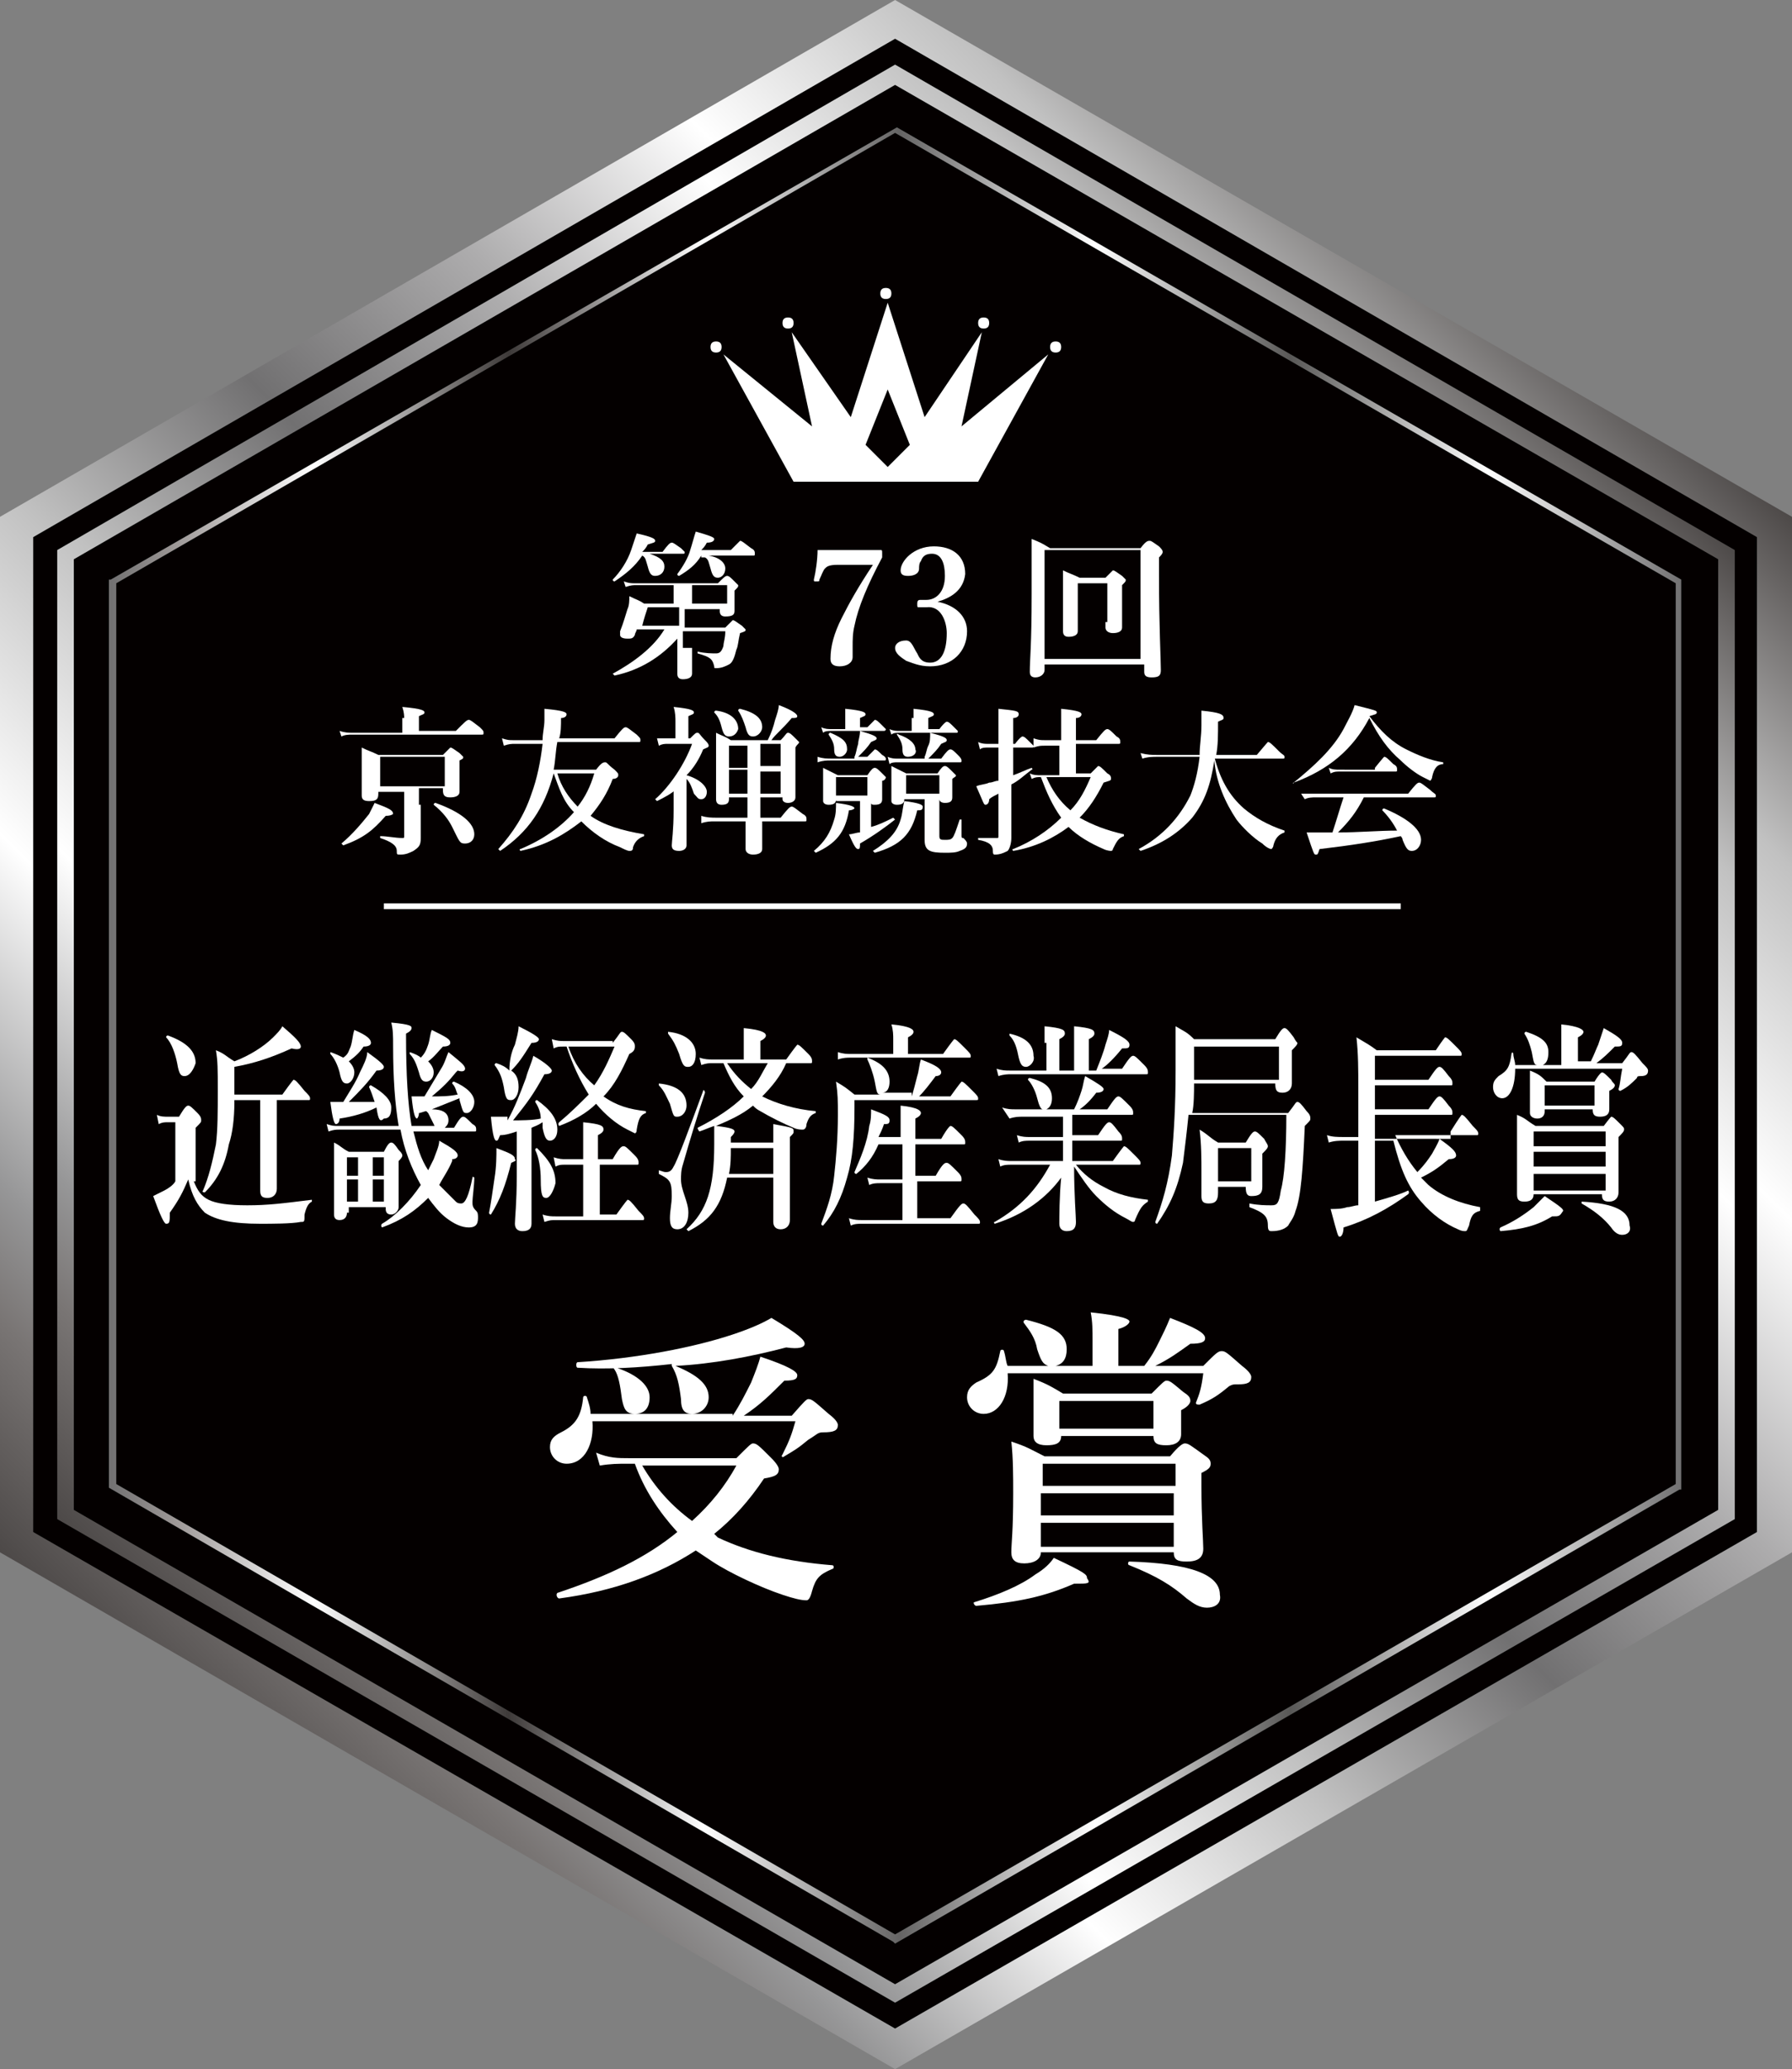 <?xml version="1.0" encoding="utf-8"?>
<!-- Generator: Adobe Illustrator 27.5.0, SVG Export Plug-In . SVG Version: 6.00 Build 0)  -->
<svg version="1.1" id="レイヤー_1" xmlns="http://www.w3.org/2000/svg" xmlns:xlink="http://www.w3.org/1999/xlink" x="0px"
	 y="0px" viewBox="0 0 97.1 112.1" style="enable-background:new 0 0 97.1 112.1;" xml:space="preserve">
<rect x="0" y="0" width="97.1" height="112.1" fill="#808080" stroke="none"/>
<style type="text/css">
	.st0{fill:url(#SVGID_1_);}
	.st1{fill:#040000;}
	.st2{fill:url(#SVGID_00000026149151379905215990000011459245207868297864_);}
	.st3{fill:url(#SVGID_00000103976427001191262230000009716004752711911066_);}
	.st4{fill:#FFFFFF;}
	.st5{fill:none;stroke:#FFFFFF;stroke-width:0.312;stroke-miterlimit:10;}
</style>
<g>
	<linearGradient id="SVGID_1_" gradientUnits="userSpaceOnUse" x1="10.255" y1="94.305" x2="86.798" y2="17.762">
		<stop  offset="0" style="stop-color:#4D4948"/>
		<stop  offset="8.199776e-02" style="stop-color:#797574"/>
		<stop  offset="0.13" style="stop-color:#969697"/>
		<stop  offset="0.254" style="stop-color:#FFFFFF"/>
		<stop  offset="0.378" style="stop-color:#C1C1C1"/>
		<stop  offset="0.503" style="stop-color:#717071"/>
		<stop  offset="0.627" style="stop-color:#ADACAD"/>
		<stop  offset="0.751" style="stop-color:#FFFFFF"/>
		<stop  offset="0.876" style="stop-color:#C1C1C1"/>
		<stop  offset="1" style="stop-color:#4D4948"/>
	</linearGradient>
	<polygon class="st0" points="48.5,0 0,28 0,84.1 48.5,112.1 97.1,84.1 97.1,28 	"/>
	<polygon class="st1" points="48.5,2.1 1.8,29.1 1.8,83 48.5,109.9 95.2,83 95.2,29.1 	"/>
	
		<linearGradient id="SVGID_00000176034573114422143790000016387534072508283300_" gradientUnits="userSpaceOnUse" x1="12.665" y1="91.895" x2="84.388" y2="20.172">
		<stop  offset="0" style="stop-color:#4D4948"/>
		<stop  offset="8.199776e-02" style="stop-color:#797574"/>
		<stop  offset="0.13" style="stop-color:#969697"/>
		<stop  offset="0.254" style="stop-color:#FFFFFF"/>
		<stop  offset="0.378" style="stop-color:#C1C1C1"/>
		<stop  offset="0.503" style="stop-color:#717071"/>
		<stop  offset="0.627" style="stop-color:#ADACAD"/>
		<stop  offset="0.751" style="stop-color:#FFFFFF"/>
		<stop  offset="0.876" style="stop-color:#C1C1C1"/>
		<stop  offset="1" style="stop-color:#4D4948"/>
	</linearGradient>
	<polygon style="fill:url(#SVGID_00000176034573114422143790000016387534072508283300_);" points="48.5,3.5 3.1,29.8 3.1,82.3 
		48.5,108.5 94,82.3 94,29.8 	"/>
	<polygon class="st1" points="48.5,4.6 4,30.3 4,81.8 48.5,107.5 93.1,81.8 93.1,30.3 	"/>
	<polygon class="st1" points="7,32.1 7,80 48.5,103.9 90,80 90,32.1 48.5,8.1 	"/>
	
		<linearGradient id="SVGID_00000038408930391080753740000004595561304670929584_" gradientUnits="userSpaceOnUse" x1="5.913" y1="56.033" x2="91.139" y2="56.033">
		<stop  offset="0" style="stop-color:#717071"/>
		<stop  offset="4.023189e-02" style="stop-color:#9B9695"/>
		<stop  offset="0.13" style="stop-color:#FFFFFF"/>
		<stop  offset="0.254" style="stop-color:#3E3A39"/>
		<stop  offset="0.378" style="stop-color:#FFFFFF"/>
		<stop  offset="0.503" style="stop-color:#656464"/>
		<stop  offset="0.627" style="stop-color:#FFFFFF"/>
		<stop  offset="0.751" style="stop-color:#595857"/>
		<stop  offset="0.876" style="stop-color:#FFFFFF"/>
		<stop  offset="1" style="stop-color:#717071"/>
	</linearGradient>
	<path style="fill:url(#SVGID_00000038408930391080753740000004595561304670929584_);" d="M48.6,6.9L48.6,6.9L6,31.4l-0.1,0v49.2
		l42.5,24.6l0.1,0.1l42.5-24.6l0.1,0V31.4L48.6,6.9z M90.8,80.4l-42.3,24.4L6.3,80.4V31.6L48.5,7.2l42.3,24.4V80.4z"/>
	<g>
		<path class="st4" d="M52.1,23.1l1.1-5.1l-3.1,4.6l-2-6.2l-2,6.2L42.9,18l1.1,5.1l-4.8-3.9l3.8,6.9h5h0h5l3.8-6.9L52.1,23.1z
			 M48.1,25.3l-1.2-1.2l1.2-3l1.2,3L48.1,25.3z"/>
		<path class="st4" d="M39.1,18.8c0,0.2-0.1,0.3-0.3,0.3c-0.2,0-0.3-0.1-0.3-0.3c0-0.2,0.1-0.3,0.3-0.3C39,18.5,39.1,18.6,39.1,18.8
			z"/>
		<path class="st4" d="M57.5,18.8c0,0.2-0.1,0.3-0.3,0.3c-0.2,0-0.3-0.1-0.3-0.3c0-0.2,0.1-0.3,0.3-0.3
			C57.4,18.5,57.5,18.6,57.5,18.8z"/>
		<path class="st4" d="M43,17.5c0,0.2-0.1,0.3-0.3,0.3c-0.2,0-0.3-0.1-0.3-0.3c0-0.2,0.1-0.3,0.3-0.3C42.9,17.2,43,17.3,43,17.5z"/>
		<path class="st4" d="M53.6,17.5c0,0.2-0.1,0.3-0.3,0.3c-0.2,0-0.3-0.1-0.3-0.3c0-0.2,0.1-0.3,0.3-0.3
			C53.5,17.2,53.6,17.3,53.6,17.5z"/>
		<path class="st4" d="M48.3,15.9c0,0.2-0.1,0.3-0.3,0.3c-0.2,0-0.3-0.1-0.3-0.3c0-0.2,0.1-0.3,0.3-0.3
			C48.2,15.6,48.3,15.7,48.3,15.9z"/>
	</g>
	<g>
		<path class="st4" d="M10.5,64c0.2,0.5,0.4,0.8,0.8,1c0.4,0.2,1.1,0.3,2.1,0.3c1.1,0,1.9-0.1,3.5-0.3c0,0,0,0.1,0,0.1
			c-0.2,0.1-0.3,0.3-0.4,0.7c0,0.4,0,0.4-0.2,0.4c-0.5,0.1-1.6,0.1-2.2,0.1c-1.5,0-2.4-0.2-3-0.6c-0.4-0.4-0.7-0.9-0.9-1.8
			c-0.3,0.7-0.5,1.1-1,1.8c0,0.5,0,0.6-0.2,0.6c-0.1,0-0.3-0.4-0.7-1.5c0.2-0.1,0.4-0.2,0.6-0.3c0.2-0.1,0.5-0.3,0.6-0.5v-3.2H9.1
			c-0.2,0-0.3,0-0.5,0.1l-0.1-0.5c0.2,0.1,0.4,0.1,0.6,0.1h0.6c0.3-0.5,0.4-0.6,0.5-0.6c0.1,0,0.2,0.1,0.5,0.4
			c0.2,0.2,0.2,0.3,0.2,0.4c0,0.1,0,0.1-0.3,0.4V64z M10,58.3c-0.2,0-0.3-0.1-0.4-0.7c-0.1-0.5-0.3-1.1-0.6-1.4c0,0,0-0.1,0.1-0.1
			c1.1,0.4,1.5,0.9,1.5,1.5C10.5,57.9,10.3,58.3,10,58.3z M12.7,59.7c0,0.9-0.1,1.7-0.3,2.3c-0.2,1.1-0.6,1.9-1.3,2.6
			c0,0-0.2,0-0.1-0.1c0.3-0.7,0.5-1.5,0.7-2.5c0.1-0.8,0.1-1.8,0.1-2.9c0-1.2,0-1.6-0.1-2.2c0.5,0.2,0.5,0.3,1,0.6
			c0.8-0.3,1.6-0.8,2.1-1.3c0.2-0.2,0.4-0.4,0.5-0.6c0.7,0.6,1,0.9,1,1.1c0,0.1-0.1,0.2-0.5,0.1c-1.1,0.5-2,0.8-3.1,1V58
			c0,0.5,0,0.9,0,1.3h2.6c0.5-0.7,0.6-0.8,0.6-0.8c0.1,0,0.2,0.1,0.6,0.6c0.2,0.2,0.3,0.3,0.3,0.4c0,0.1,0,0.1-0.1,0.1H15v1.6
			c0,1.2,0,2.7,0,3.2c0,0.3-0.2,0.5-0.5,0.5c-0.3,0-0.4-0.1-0.4-0.4c0-0.3,0-1.2,0-3.1v-1.8H12.7z"/>
		<path class="st4" d="M23.7,61.2c-0.1,0-0.1-0.1-0.2-0.3c-0.1-0.2-0.2-0.4-0.3-0.6c0,0-0.1-0.1-0.1-0.1c-0.1,0-0.3,0.1-0.4,0.1
			c0,0.2-0.1,0.3-0.1,0.3c-0.1,0-0.2-0.2-0.3-1.2c0.2,0,0.3,0,0.5,0h0.2c0.3-0.5,0.6-1,0.9-1.5c0.2-0.3,0.3-0.7,0.4-0.9
			c0.6,0.5,0.9,0.7,0.9,0.9c0,0.1-0.1,0.2-0.4,0.1l-0.1,0.1c-0.4,0.5-0.7,0.8-1.3,1.3c0.5,0,0.9,0,1.4-0.1c-0.1-0.2-0.1-0.4-0.3-0.6
			c0,0,0-0.1,0.1-0.1c0.7,0.3,1.1,0.7,1.1,1.1c0,0.3-0.2,0.6-0.4,0.6c-0.2,0-0.2,0-0.4-0.7c0,0,0-0.1,0-0.1c-0.5,0.2-1,0.4-1.5,0.6
			c0.6,0,0.9,0.2,0.9,0.6c0,0.2-0.1,0.3-0.2,0.4h0.5c0.3-0.5,0.4-0.6,0.5-0.6c0.1,0,0.2,0.1,0.5,0.4c0.2,0.1,0.2,0.2,0.2,0.3
			s0,0.1-0.1,0.1h-3.3c0.2,0.8,0.4,1.5,0.8,2.1c0.1-0.2,0.2-0.4,0.3-0.6c0.1-0.3,0.3-0.7,0.3-1c0.7,0.4,1,0.6,1,0.8
			c0,0.1-0.1,0.2-0.3,0.2c0,0,0,0.1,0,0.1c-0.2,0.5-0.5,0.9-0.7,1.3c0.3,0.3,0.6,0.6,0.9,0.9c0.1,0.1,0.2,0.1,0.3,0.1
			c0.2,0,0.4-0.4,0.6-1.4c0-0.1,0.1,0,0.1,0c0,0.4-0.1,1.1-0.1,1.3c0,0.2,0,0.3,0.2,0.5c0.1,0.1,0.1,0.2,0.1,0.4
			c0,0.4-0.2,0.5-0.5,0.5c-0.4,0-0.8-0.2-1.2-0.5c-0.4-0.3-0.7-0.7-1-1.1c-0.7,0.7-1.4,1.2-2.5,1.6c0,0-0.1-0.1,0-0.2
			c0.7-0.4,1.5-1.2,2.1-2.1c-0.5-0.9-0.9-1.9-1.1-3h-3.3c-0.2,0-0.3,0-0.6,0.1l-0.1-0.4c0.3,0.1,0.4,0.1,0.6,0.1h3.3
			c-0.2-1.2-0.3-2.6-0.3-4.3c0-0.6,0-0.9-0.1-1.3c1.1,0.1,1.1,0.2,1.1,0.3c0,0.1-0.1,0.2-0.3,0.3c0,2.3,0.1,3.8,0.3,5H23.7z
			 M20.4,60c-0.6,0.3-1.3,0.5-2,0.6c0,0.2-0.1,0.3-0.2,0.3c-0.1,0-0.2-0.4-0.3-1.2c0.3,0,0.4,0,0.7,0c0.3-0.5,0.7-1.1,0.9-1.6
			c0.2-0.4,0.4-0.8,0.4-1.1c0.7,0.5,0.9,0.7,0.9,0.8c0,0.1-0.1,0.2-0.4,0.2c-0.5,0.7-0.9,1.1-1.5,1.7c0.4,0,0.8,0,1.4,0
			c-0.1-0.3-0.2-0.6-0.3-0.8c0,0,0-0.1,0.1-0.1c0.7,0.4,1.1,0.8,1.1,1.2c0,0.4-0.1,0.6-0.4,0.6C20.6,60.8,20.5,60.7,20.4,60L20.4,60
			z M19,56.7c0.1-0.3,0.1-0.6,0.2-0.9c0.7,0.3,0.9,0.5,0.9,0.7c0,0.1-0.1,0.2-0.4,0.2c-0.2,0.3-0.4,0.5-0.8,0.8
			c0.2,0.2,0.3,0.4,0.3,0.6c0,0.3-0.2,0.6-0.4,0.6c-0.2,0-0.3-0.1-0.4-0.6c-0.1-0.4-0.3-0.8-0.5-1c0,0,0-0.1,0-0.1
			c0.3,0.1,0.5,0.2,0.7,0.3C18.9,57.1,18.9,56.9,19,56.7z M18.8,65.7c0,0.2-0.1,0.4-0.4,0.4c-0.2,0-0.3-0.1-0.3-0.3
			c0-0.4,0-0.8,0-2.5c0-0.5,0-1,0-1.4c0.4,0.2,0.4,0.3,0.8,0.5h1.9c0.2-0.4,0.3-0.5,0.4-0.5c0.1,0,0.2,0.1,0.4,0.4
			c0.1,0.1,0.2,0.2,0.2,0.3c0,0.1-0.1,0.2-0.2,0.3v0.4c0,1.1,0,1.8,0,2.1c0,0.2-0.2,0.4-0.4,0.4c-0.2,0-0.3-0.1-0.3-0.3v-0.1h-2
			V65.7z M19.4,63.7v-1h-0.6v1H19.4z M18.8,65.1h0.6v-1.2h-0.6V65.1z M20.8,62.7h-0.6v1h0.6V62.7z M20.8,63.9h-0.6v1.2h0.6V63.9z
			 M23.2,56.6c0.1-0.3,0.1-0.6,0.2-0.8c0.8,0.4,1,0.5,1,0.7c0,0.1-0.1,0.2-0.4,0.2c-0.2,0.2-0.5,0.6-0.8,0.8
			c0.2,0.2,0.3,0.4,0.3,0.6c0,0.3-0.2,0.5-0.4,0.5s-0.3-0.1-0.4-0.5c-0.1-0.3-0.2-0.7-0.5-1c0,0,0-0.1,0-0.1
			c0.3,0.1,0.5,0.2,0.6,0.3C23,57.1,23.1,56.9,23.2,56.6z"/>
		<path class="st4" d="M27.7,63c-0.3,1.2-0.6,2-1.1,2.8c0,0-0.1,0-0.1-0.1c0.1-0.5,0.2-1.2,0.3-1.9c0.1-0.6,0.1-1.2,0.1-1.6
			c0.8,0.3,1,0.4,1,0.6C28,62.9,27.9,62.9,27.7,63z M27.5,60.7c0.4-0.7,0.7-1.5,1-2.3c0.1-0.4,0.3-0.8,0.4-1.2c0.7,0.4,1,0.7,1,0.8
			c0,0.1-0.1,0.2-0.4,0.2c-0.6,1.1-0.9,1.5-1.7,2.5c0.3,0,1.1,0,1.5-0.1c0-0.3-0.1-0.6-0.3-0.9c0,0,0-0.1,0.1-0.1
			c0.7,0.5,1.1,1,1.1,1.6c0,0.4-0.2,0.6-0.4,0.6c-0.2,0-0.3-0.2-0.4-0.7c0-0.1,0-0.2,0-0.3C29.1,61,29,61,28.8,61.1v1.7
			c0,1.3,0,2.9,0,3.5c0,0.3-0.2,0.4-0.5,0.4c-0.2,0-0.4-0.1-0.4-0.4c0-0.3,0.1-1.1,0.1-2.6v-2.4c-0.3,0.1-0.6,0.2-0.9,0.2
			c-0.1,0.2-0.1,0.3-0.2,0.3c-0.1,0-0.2-0.2-0.3-1.3c0.2,0,0.3,0,0.5,0H27.5z M27.9,56.6c0.1-0.4,0.2-0.7,0.2-1
			c0.8,0.4,1.1,0.6,1.1,0.7c0,0.1-0.1,0.2-0.4,0.2c-0.5,0.8-0.7,1.1-1.1,1.5c0.3,0.2,0.4,0.5,0.4,0.9c0,0.4-0.2,0.7-0.4,0.7
			c-0.2,0-0.3,0-0.4-0.7c-0.1-0.5-0.2-0.8-0.5-1.2c0,0,0-0.1,0.1-0.1c0.3,0.1,0.5,0.2,0.7,0.4C27.6,57.5,27.7,57,27.9,56.6z
			 M29.6,64.9c-0.2,0-0.3-0.1-0.3-1c0-0.6-0.1-1.2-0.3-1.6c0,0,0-0.1,0.1-0.1c0.7,0.7,1,1.2,1,1.9C30,64.5,29.8,64.9,29.6,64.9z
			 M32.4,65.8h1C33.9,65.1,34,65,34,65c0.1,0,0.2,0.1,0.6,0.6c0.2,0.2,0.3,0.3,0.3,0.4s0,0.1-0.1,0.1h-4.7c-0.2,0-0.3,0-0.6,0.1
			l-0.1-0.4c0.3,0.1,0.5,0.1,0.7,0.1h1.5v-2.8h-1c-0.2,0-0.3,0-0.5,0.1L30,62.7c0.3,0.1,0.5,0.1,0.6,0.1h1v-0.8c0-0.4,0-0.8,0-1.2
			c1,0.1,1.1,0.2,1.1,0.4c0,0.1-0.1,0.2-0.3,0.3v1.3h0.8c0.4-0.7,0.5-0.7,0.6-0.7c0.1,0,0.2,0.1,0.6,0.5c0.2,0.2,0.2,0.3,0.2,0.4
			c0,0.1,0,0.1-0.1,0.1h-2V65.8z M33.2,56.5c0.4-0.5,0.4-0.6,0.5-0.6c0.1,0,0.2,0.1,0.5,0.4c0.2,0.2,0.2,0.3,0.2,0.4
			c0,0.2-0.1,0.3-0.3,0.4c-0.4,0.9-0.8,1.7-1.4,2.3c0.7,0.5,1.4,0.7,2.3,0.8c0,0,0,0.1,0,0.1c-0.3,0.1-0.4,0.3-0.5,0.9
			c0,0.2-0.1,0.2-0.1,0.2c0,0-0.2-0.1-0.4-0.2c-0.6-0.3-1.2-0.8-1.7-1.4c-0.5,0.5-1.2,0.9-2,1.2c0,0-0.1-0.1,0-0.2
			c0.6-0.5,1.1-1,1.6-1.5c-0.5-0.8-0.9-1.7-1.2-2.6h-0.2c-0.2,0-0.3,0-0.5,0.1l-0.1-0.5c0.3,0.1,0.5,0.1,0.6,0.1H33.2z M30.8,56.7
			c0.3,0.9,0.8,1.6,1.4,2.1c0.5-0.7,0.8-1.4,1.1-2.1H30.8z"/>
		<path class="st4" d="M37,63.1c-0.1,0.3-0.1,0.6-0.1,0.8c0,0.6,0.4,1.2,0.4,1.8c0,0.5-0.2,0.9-0.6,0.9c-0.3,0-0.4-0.2-0.4-0.6
			c0-0.4,0.1-0.8,0.1-1.2c0-0.8-0.1-0.9-0.7-1.2c0,0,0-0.2,0-0.2c0.3,0.1,0.3,0.1,0.4,0.1c0.2,0,0.3-0.1,0.4-0.3
			c0.2-0.3,0.9-2.2,1.6-4.1c0-0.1,0.1,0,0.1,0.1C37.8,60.4,37.4,61.7,37,63.1z M36.7,60.5c-0.2,0-0.2,0-0.4-0.7
			c-0.2-0.4-0.3-0.7-0.6-1c0,0,0-0.1,0-0.1c1,0.1,1.5,0.5,1.5,1.2C37.2,60.2,37,60.5,36.7,60.5z M37.3,57.8c-0.2,0-0.3,0-0.5-0.7
			c-0.2-0.5-0.3-0.7-0.6-1.1c0,0,0-0.1,0-0.1c1,0.1,1.5,0.6,1.5,1.2C37.7,57.6,37.5,57.8,37.3,57.8z M42.6,57.6
			c-0.3,0.7-0.8,1.3-1.3,1.8c0.8,0.4,1.8,0.7,2.9,0.8c0,0,0,0.1,0,0.1c-0.3,0.1-0.4,0.3-0.5,0.6c0,0.2-0.1,0.3-0.2,0.3
			c-0.1,0-0.3,0-0.5-0.1c-0.5-0.2-1.3-0.6-1.8-0.9c-0.2-0.1-0.3-0.2-0.4-0.3c-0.6,0.5-1.3,0.8-2,1.1c0.9,0.1,1,0.2,1,0.3
			c0,0.1-0.1,0.2-0.2,0.3v0.3h2.3c0-0.5,0-0.6,0-1c1.1,0.2,1.1,0.2,1.1,0.4c0,0.1,0,0.1-0.2,0.3v0.7c0,2,0,3.4,0,3.8
			c0,0.3-0.2,0.5-0.5,0.5c-0.3,0-0.4-0.2-0.4-0.4c0-0.3,0-1.1,0-2.4h-2.5c-0.3,1.5-0.9,2.3-2.1,2.9c0,0-0.1-0.1-0.1-0.1
			c1.1-1,1.5-2.2,1.5-4.6c0-0.4,0-0.7,0-1c-0.3,0.1-0.5,0.2-0.8,0.3c0,0-0.1-0.1-0.1-0.2c1-0.5,1.9-1.1,2.5-1.7
			c-0.5-0.5-0.8-1.1-1.1-1.8h-0.6c-0.2,0-0.3,0-0.6,0.1l-0.1-0.4c0.3,0.1,0.5,0.1,0.7,0.1h1.7v-0.8c0-0.2,0-0.4,0-0.9
			c1.1,0.1,1.2,0.3,1.2,0.4c0,0.1-0.1,0.2-0.3,0.3v1h1.4c0.5-0.7,0.6-0.8,0.6-0.8c0.1,0,0.2,0.1,0.6,0.5c0.2,0.2,0.2,0.3,0.2,0.4
			s0,0.1-0.1,0.1H42.6z M39.4,57.6c0.4,0.6,0.8,1,1.3,1.4c0.4-0.4,0.6-0.9,0.9-1.4H39.4z M39.6,62.2c0,0.5,0,0.9-0.1,1.4h2.4v-1.4
			H39.6z"/>
		<path class="st4" d="M49.4,59.4c0.1-0.3,0.2-0.7,0.3-1.1c0.1-0.3,0.1-0.6,0.2-0.9c0.8,0.3,1.1,0.5,1.1,0.7c0,0.1-0.1,0.2-0.3,0.2
			c-0.3,0.4-0.6,0.8-0.9,1.1h1.7c0.5-0.7,0.6-0.8,0.6-0.8c0.1,0,0.2,0.1,0.6,0.5c0.2,0.2,0.3,0.3,0.3,0.4c0,0.1,0,0.1-0.1,0.1h-6.6
			V60c0,1.6-0.1,2.8-0.4,3.8c-0.3,1.1-0.7,1.9-1.3,2.6c0,0-0.1,0-0.1-0.1c0.3-0.8,0.6-1.6,0.7-2.6c0.1-0.9,0.2-2,0.2-3.3
			c0-0.8,0-1.1-0.1-1.8c0.5,0.3,0.5,0.3,1,0.7h1.4c-0.2,0-0.2-0.2-0.3-0.7c-0.1-0.5-0.3-1-0.4-1.2c0,0,0-0.1,0-0.1
			c0.8,0.3,1.2,0.7,1.2,1.3c0,0.3-0.1,0.6-0.4,0.6H49.4z M48.4,56.3c0-0.2,0-0.5-0.1-0.8c1.1,0.1,1.2,0.3,1.2,0.4
			c0,0.1-0.1,0.2-0.3,0.3v0.9h1.9c0.5-0.7,0.6-0.8,0.6-0.8c0.1,0,0.2,0.1,0.6,0.5c0.2,0.2,0.3,0.3,0.3,0.4s0,0.1-0.1,0.1h-6.4
			c-0.2,0-0.4,0-0.7,0.1L45.4,57c0.3,0.1,0.5,0.1,0.7,0.1h2.3V56.3z M49.6,63.7h1.1c0.4-0.7,0.5-0.7,0.6-0.7c0.1,0,0.2,0.1,0.6,0.5
			c0.2,0.2,0.2,0.3,0.2,0.4s0,0.1-0.1,0.1h-2.3v2h1.8c0.5-0.7,0.6-0.8,0.7-0.8c0.1,0,0.2,0.1,0.6,0.6c0.2,0.2,0.3,0.3,0.3,0.4
			s0,0.1-0.1,0.1h-6.3c-0.2,0-0.4,0-0.6,0.1l-0.1-0.4c0.3,0.1,0.5,0.1,0.7,0.1h2.2v-2h-1.2c-0.2,0-0.4,0-0.6,0.1l-0.1-0.4
			c0.3,0.1,0.5,0.1,0.7,0.1h1.2V62h-1.3c-0.3,0.7-0.7,1.2-1.2,1.6c0,0-0.1,0-0.1-0.1c0.3-0.7,0.7-1.6,0.8-2.5
			c0.1-0.3,0.1-0.6,0.1-0.9c0.8,0.3,1,0.4,1,0.6c0,0.2-0.1,0.2-0.3,0.2c-0.1,0.3-0.2,0.5-0.3,0.7h1.2v-0.5c0-0.4,0-0.8,0-1.2
			c1,0.1,1.1,0.3,1.1,0.4c0,0.1-0.1,0.2-0.3,0.3v1.1H51c0.4-0.7,0.5-0.7,0.5-0.7c0.1,0,0.2,0.1,0.6,0.5c0.2,0.2,0.2,0.3,0.2,0.4
			s0,0.1-0.1,0.1h-2.6V63.7z"/>
		<path class="st4" d="M58.3,63.1c0.4,0.5,0.9,0.9,1.5,1.2c0.7,0.4,1.5,0.6,2.4,0.7c0,0,0,0.1,0,0.1c-0.3,0.2-0.4,0.3-0.7,1
			c0,0.1-0.1,0.1-0.1,0.1c-0.1,0-0.2-0.1-0.4-0.2c-0.6-0.3-1.1-0.7-1.6-1.2c-0.4-0.4-0.8-1-1.2-1.6c0,1.5,0.1,2.7,0.1,3
			c0,0.3-0.1,0.5-0.5,0.5c-0.2,0-0.4-0.1-0.4-0.4c0-0.3,0-1.5,0.1-2.5c-0.8,1.1-2,2-3.6,2.5c0,0-0.1-0.1,0-0.1
			c1.4-0.8,2.3-1.8,3-3.1h-2.1c-0.2,0-0.4,0-0.6,0.1l-0.1-0.4c0.3,0.1,0.5,0.1,0.7,0.1h2.8v-1.1h-1.8c-0.2,0-0.4,0-0.6,0.1l-0.1-0.4
			c0.3,0.1,0.5,0.1,0.7,0.1h1.8v-1.1h-2.2c-0.2,0-0.4,0-0.7,0.1L54.3,60c0.3,0.1,0.5,0.1,0.7,0.1h1.5c-0.1,0-0.2-0.2-0.3-0.6
			c-0.1-0.4-0.3-0.8-0.5-1c0,0,0-0.1,0.1-0.1c0.8,0.2,1.2,0.5,1.2,1.1c0,0.3-0.1,0.5-0.3,0.6h1.5c0.2-0.4,0.3-0.7,0.4-1
			c0.1-0.3,0.1-0.5,0.2-0.8c0.7,0.4,1,0.6,1,0.7c0,0.1-0.1,0.2-0.4,0.2c-0.3,0.4-0.6,0.7-0.9,0.9h1.5c0.4-0.6,0.5-0.7,0.6-0.7
			c0.1,0,0.2,0.1,0.6,0.5c0.2,0.2,0.2,0.3,0.2,0.4s0,0.1-0.1,0.1h-3.2v1.1h1.4c0.4-0.6,0.5-0.7,0.6-0.7c0.1,0,0.2,0.1,0.5,0.5
			c0.2,0.2,0.2,0.3,0.2,0.4c0,0.1,0,0.1-0.1,0.1h-2.6v1.1h2.2c0.5-0.7,0.6-0.8,0.6-0.8c0.1,0,0.2,0.1,0.6,0.5
			c0.2,0.2,0.3,0.3,0.3,0.4s0,0.1-0.1,0.1H58.3z M56.6,56.5c0-0.5,0-0.6,0-0.9c1,0.1,1.1,0.2,1.1,0.4c0,0.1-0.1,0.2-0.3,0.3V58h0.8
			v-1.5c0-0.5,0-0.6,0-0.9c1,0.1,1.1,0.2,1.1,0.4c0,0.1-0.1,0.2-0.3,0.3V58h0.4c0.2-0.5,0.4-1,0.5-1.4c0.1-0.3,0.2-0.6,0.2-0.8
			c0.8,0.4,1.1,0.6,1.1,0.8c0,0.2-0.1,0.2-0.4,0.2c-0.4,0.5-0.8,0.9-1.1,1.1h1.1c0.4-0.6,0.5-0.7,0.6-0.7c0.1,0,0.2,0.1,0.6,0.5
			c0.2,0.2,0.2,0.3,0.2,0.4s0,0.1-0.1,0.1h-7.3c-0.2,0-0.4,0-0.7,0.1l-0.1-0.4c0.3,0.1,0.5,0.1,0.7,0.1h2V56.5z M55.6,57.8
			c-0.2,0-0.3-0.1-0.4-0.5c-0.1-0.5-0.2-0.9-0.5-1.2c0,0,0-0.1,0-0.1c0.9,0.2,1.3,0.6,1.3,1.2C56.1,57.5,55.8,57.8,55.6,57.8z"/>
		<path class="st4" d="M64.7,58.8c0,0.3,0,1.1-0.1,1.5h5.2c0.4-0.5,0.4-0.6,0.5-0.6c0.1,0,0.2,0.1,0.5,0.5c0.2,0.2,0.2,0.3,0.2,0.4
			c0,0.1,0,0.1-0.3,0.4c-0.1,2.3-0.2,3.8-0.5,4.6c-0.1,0.4-0.3,0.6-0.4,0.8c-0.2,0.2-0.5,0.3-0.9,0.3c-0.1,0-0.2,0-0.2-0.3
			c0-0.5-0.2-0.7-1-1c0,0,0-0.2,0-0.2c0.5,0.1,0.9,0.1,1.2,0.1c0.3,0,0.4-0.1,0.5-0.8c0.2-0.7,0.3-2.2,0.3-4.1h-5.3
			c-0.1,1-0.2,1.8-0.3,2.6c-0.3,1.4-0.7,2.3-1.4,3.3c0,0-0.1,0-0.1-0.1c0.4-1.1,0.7-2.1,0.9-3.6c0.1-1.2,0.2-2.6,0.2-4.6
			c0-1.2,0-1.7,0-2.4c0.5,0.3,0.6,0.3,1,0.7h4.4c0.3-0.5,0.4-0.6,0.5-0.6c0.1,0,0.2,0.1,0.5,0.5c0.1,0.2,0.2,0.3,0.2,0.3
			c0,0.1-0.1,0.2-0.3,0.4v0.3c0,0.6,0,1.3,0,1.5c0,0.3-0.2,0.5-0.5,0.5c-0.3,0-0.4-0.1-0.4-0.5H64.7z M69.3,56.7h-4.6V57
			c0,0.5,0,1,0,1.5h4.6V56.7z M66,64.3v0.3c0,0.4-0.1,0.6-0.5,0.6c-0.3,0-0.4-0.1-0.4-0.4c0-0.2,0-0.4,0-1.3c0-0.7,0-1.5-0.1-2.3
			c0.5,0.3,0.5,0.4,1,0.7h1.5c0.3-0.5,0.4-0.6,0.5-0.6c0.1,0,0.2,0.1,0.5,0.4c0.1,0.2,0.2,0.3,0.2,0.4c0,0.1-0.1,0.2-0.3,0.4v0.3
			c0,0.8,0,1.3,0,1.5c0,0.4-0.2,0.5-0.6,0.5c-0.2,0-0.3-0.1-0.3-0.5v0H66z M67.8,62.2H66V64h1.8V62.2z"/>
		<path class="st4" d="M78.6,61.3c0.5-0.8,0.6-0.9,0.6-0.9c0.1,0,0.2,0.1,0.6,0.6c0.2,0.2,0.3,0.3,0.3,0.4c0,0.1,0,0.1-0.1,0.1h-4.4
			c0.3,0.7,0.7,1.4,1.2,2c0.4-0.4,0.6-0.7,0.8-1c0.1-0.2,0.3-0.5,0.4-0.8c0.7,0.5,0.9,0.7,0.9,0.9c0,0.1-0.1,0.2-0.4,0.2
			c-0.6,0.5-0.9,0.7-1.5,1c0.1,0.1,0.3,0.3,0.4,0.4c0.7,0.6,1.7,1,2.8,1.2c0,0,0,0.1,0,0.2c-0.4,0.1-0.5,0.3-0.6,0.8
			c-0.1,0.2-0.1,0.3-0.2,0.3c-0.1,0-0.2,0-0.4-0.1c-0.7-0.3-1.4-0.8-2-1.5c-0.7-0.8-1.1-1.7-1.5-3.3h-1v3.3c0.7-0.2,1.4-0.4,1.8-0.6
			c0,0,0.1,0.1,0,0.2c-1.1,0.8-2.2,1.4-3.5,1.8c0,0.3-0.1,0.5-0.2,0.5c-0.1,0-0.1,0-0.5-1.5c0.3,0,0.6,0,0.9-0.1
			c0.2,0,0.4-0.1,0.6-0.1v-3.5h-0.8c-0.2,0-0.5,0-0.8,0.1l-0.1-0.4c0.3,0.1,0.6,0.1,0.9,0.1h0.8v-2.7c0-0.9,0-1.8-0.1-2.7
			c0.5,0.3,0.7,0.4,1.1,0.7h3.2c0.4-0.6,0.5-0.7,0.5-0.7c0.1,0,0.2,0.1,0.6,0.5c0.2,0.2,0.3,0.3,0.3,0.4c0,0.1,0,0.1-0.1,0.1h-4.6
			v1.3h2.9c0.4-0.6,0.5-0.7,0.6-0.7c0.1,0,0.2,0.1,0.5,0.5c0.2,0.2,0.2,0.3,0.2,0.4s0,0.1-0.1,0.1h-4.1v1.3h2.9
			c0.4-0.6,0.5-0.7,0.6-0.7c0.1,0,0.2,0.1,0.5,0.5c0.2,0.2,0.2,0.3,0.2,0.4c0,0.1,0,0.1-0.1,0.1h-4.1v1.3H78.6z"/>
		<path class="st4" d="M84.6,57.5v-1c0-0.4,0-0.7,0-1c1,0.1,1.2,0.3,1.2,0.4s-0.1,0.2-0.3,0.3v1.3h0.7c0.2-0.4,0.3-0.7,0.4-0.9
			c0.1-0.3,0.2-0.6,0.3-0.9c0.7,0.4,1,0.6,1,0.8c0,0.2-0.1,0.2-0.4,0.2c-0.4,0.4-0.6,0.6-1,0.9h1.4c0.4-0.5,0.4-0.6,0.5-0.6
			c0.1,0,0.2,0.1,0.6,0.6c0.2,0.2,0.3,0.3,0.3,0.4c0,0.2-0.1,0.3-0.4,0.3c-0.1,0-0.2,0-0.2,0.1c-0.3,0.3-0.5,0.5-0.9,0.7
			c0,0-0.1,0-0.1-0.1c0.1-0.3,0.1-0.6,0.2-1.1h-5.8c0,1-0.3,1.6-0.7,1.6c-0.3,0-0.5-0.3-0.5-0.6c0-0.3,0.1-0.4,0.3-0.6
			c0.5-0.3,0.6-0.5,0.7-1.2c0-0.1,0.1-0.1,0.1,0c0,0.2,0.1,0.4,0.1,0.6h1.2c-0.2,0-0.2-0.2-0.3-0.7c-0.1-0.4-0.2-0.7-0.4-1
			c0,0,0-0.1,0.1-0.1c0.9,0.3,1.2,0.6,1.2,1.1c0,0.4-0.1,0.6-0.3,0.7H84.6z M84.1,65.9c-0.8,0.5-1.6,0.7-2.8,0.8c0,0-0.1-0.1,0-0.2
			c0.7-0.3,1.3-0.7,1.8-1.1c0.2-0.2,0.4-0.4,0.6-0.6c0.9,0.6,1,0.7,1,0.8C84.5,65.9,84.5,65.9,84.1,65.9z M83.1,64.7
			c0,0.3-0.2,0.4-0.5,0.4c-0.3,0-0.4-0.1-0.4-0.4c0-0.4,0-0.8,0-2.3c0-0.7,0-1.3,0-2c0.5,0.2,0.5,0.3,1,0.6h3.7
			c0.3-0.4,0.4-0.5,0.4-0.5c0.1,0,0.2,0.1,0.5,0.4c0.2,0.2,0.2,0.2,0.2,0.3c0,0.1-0.1,0.2-0.3,0.4v0.5c0,1.3,0,2.2,0,2.5
			c0,0.3-0.2,0.5-0.5,0.5c-0.3,0-0.4-0.1-0.4-0.4H83.1z M83.7,60.2c0,0.3-0.2,0.4-0.4,0.4c-0.2,0-0.4-0.1-0.4-0.3c0-0.1,0-0.3,0-0.4
			V58c0.5,0.2,0.6,0.3,0.9,0.6h2.6c0.3-0.5,0.4-0.5,0.4-0.5c0.1,0,0.2,0.1,0.5,0.4c0.1,0.2,0.2,0.2,0.2,0.3c0,0.1-0.1,0.2-0.3,0.3
			v0.2c0,0.4,0,0.7,0,0.8c0,0.3-0.2,0.4-0.5,0.4c-0.3,0-0.4-0.1-0.4-0.4H83.7z M87,61.3h-3.9v0.8H87V61.3z M83.1,63.2H87v-0.8h-3.9
			V63.2z M83.1,64.5H87v-0.9h-3.9V64.5z M86.4,58.8h-2.7v1.1h2.7V58.8z M87.9,66.9c-0.2,0-0.4-0.1-0.6-0.4c-0.4-0.5-0.9-0.9-1.6-1.3
			c0,0,0-0.1,0-0.1c1.8,0.1,2.6,0.5,2.6,1.3C88.4,66.7,88.2,66.9,87.9,66.9z"/>
		<path class="st4" d="M39.7,76.7c0.4-0.6,0.7-1.2,1-1.8c0.2-0.5,0.4-1,0.5-1.4c1.5,0.5,2,0.8,2,1c0,0.2-0.1,0.3-0.7,0.3
			c-0.8,0.8-1.3,1.3-2.2,1.9h2.6c0.7-0.8,0.8-0.9,0.9-0.9c0.2,0,0.3,0.1,1.1,0.8c0.4,0.3,0.5,0.5,0.5,0.6c0,0.3-0.2,0.4-0.8,0.4
			c-0.3,0-0.3,0.1-0.8,0.4c-0.6,0.5-0.8,0.6-1.3,0.9c-0.1,0.1-0.2,0-0.1-0.1c0.4-0.8,0.5-1.1,0.7-1.8H32.1c0.1,1.2-0.4,2.3-1.4,2.3
			c-0.5,0-0.9-0.4-0.9-0.9c0-0.4,0.2-0.6,0.6-0.8c0.8-0.4,1.1-0.9,1.2-1.9c0-0.1,0.2-0.1,0.2,0c0.1,0.3,0.2,0.6,0.2,0.9H39.7z
			 M38.9,83.3c1.7,0.8,3.7,1.3,6.2,1.5c0.1,0,0.1,0.2,0,0.2c-0.7,0.3-0.9,0.5-1.1,1.2c-0.1,0.4-0.2,0.5-0.3,0.5
			c-0.3,0-0.7-0.1-1.3-0.3c-1.2-0.4-2.9-1.2-3.8-1.8c-0.3-0.2-0.6-0.4-0.9-0.6c-2,1.3-4.4,2.2-7.4,2.6c-0.1,0-0.2-0.2-0.1-0.3
			c2.7-0.9,4.8-1.9,6.5-3.3c-1-1.1-1.8-2.3-2.3-3.7H34c-0.5,0-0.9,0-1.5,0.1l-0.2-0.7C33,79,33.5,79,34.1,79h5.8
			c0.7-0.7,0.8-0.8,0.9-0.8c0.2,0,0.3,0.1,1,0.8c0.3,0.3,0.4,0.5,0.4,0.6c0,0.3-0.2,0.4-0.8,0.5c-0.8,1.2-1.7,2.2-2.7,3L38.9,83.3z
			 M31.3,74.1c-0.1,0-0.1-0.3,0-0.3c3.2-0.2,6.3-0.8,8.4-1.5c0.9-0.3,1.6-0.6,2.1-0.9c1.5,0.9,1.8,1.2,1.8,1.4c0,0.2-0.3,0.3-1,0.2
			c-1.9,0.5-4,0.9-6,1c1.2,0.5,1.8,1,1.8,1.7c0,0.5-0.4,0.9-0.9,0.9c-0.4,0-0.6-0.2-0.6-0.8c-0.1-0.8-0.2-1.3-0.5-1.8
			c0,0,0-0.1,0-0.1C34.6,74.1,32.9,74.2,31.3,74.1z M34.4,76.6c-0.5,0-0.6-0.3-0.7-0.8c-0.1-0.8-0.2-1.3-0.4-1.6
			c-0.1-0.1,0-0.1,0.1-0.1c1.2,0.4,1.8,1,1.8,1.6C35.2,76.3,34.9,76.6,34.4,76.6z M34.8,79.4c0.7,1.2,1.6,2.2,2.7,3
			c1-0.9,1.8-1.9,2.4-3H34.8z"/>
		<path class="st4" d="M59.2,74v-1.4c0-0.5,0-1-0.1-1.5c1.9,0.2,2.1,0.4,2.1,0.5s-0.2,0.3-0.6,0.4V74H62c0.4-0.5,0.6-0.9,0.8-1.3
			c0.2-0.4,0.4-0.8,0.6-1.3c1.3,0.5,1.9,0.8,1.9,1.1c0,0.2-0.2,0.3-0.8,0.3c-0.7,0.5-1.1,0.8-1.9,1.2h2.6c0.7-0.7,0.8-0.8,1-0.8
			c0.2,0,0.3,0.1,1.1,0.8c0.4,0.3,0.5,0.5,0.5,0.6c0,0.3-0.2,0.4-0.7,0.4c-0.3,0-0.3,0-0.5,0.1c-0.6,0.5-0.9,0.7-1.6,1
			c-0.1,0-0.2,0-0.2-0.1c0.2-0.5,0.3-0.8,0.4-1.6H54.6c0.1,1.3-0.5,2.2-1.3,2.2c-0.5,0-0.9-0.4-0.9-0.9c0-0.4,0.2-0.6,0.5-0.8
			c0.9-0.4,1.1-0.7,1.3-1.7c0-0.1,0.2-0.1,0.2,0c0.1,0.3,0.1,0.6,0.2,0.8h2.2c-0.3-0.1-0.4-0.3-0.6-0.9c-0.1-0.6-0.4-1-0.7-1.4
			c-0.1-0.1,0-0.2,0.1-0.2c1.6,0.4,2.2,0.8,2.2,1.6c0,0.5-0.2,0.8-0.6,0.9H59.2z M58.2,85.8c-1.6,0.7-3,1-5.3,1.2
			c-0.1,0-0.2-0.2-0.1-0.2c1.3-0.4,2.5-0.9,3.3-1.5c0.5-0.3,0.8-0.6,1-0.9c1.7,0.8,1.8,0.9,1.8,1.1C59.1,85.8,59,85.8,58.2,85.8z
			 M56.4,84.1c0,0.4-0.4,0.6-0.9,0.6c-0.5,0-0.7-0.2-0.7-0.6c0-0.5,0.1-1.1,0.1-3.2c0-0.9,0-1.9-0.1-2.8c0.9,0.3,1,0.4,1.8,0.8h6.8
			c0.5-0.6,0.7-0.7,0.8-0.7c0.2,0,0.3,0.1,1,0.6c0.3,0.2,0.4,0.3,0.4,0.5c0,0.2-0.1,0.3-0.5,0.5v0.7c0,1.8,0.1,3,0.1,3.4
			c0,0.5-0.3,0.7-0.9,0.7c-0.5,0-0.7-0.1-0.7-0.5H56.4z M57.5,77.8c0,0.4-0.3,0.5-0.8,0.5c-0.5,0-0.7-0.2-0.7-0.5c0-0.1,0-0.4,0-0.6
			v-2.5c0.8,0.3,1.1,0.5,1.6,0.8h4.8c0.6-0.6,0.7-0.7,0.8-0.7c0.2,0,0.3,0.1,0.9,0.6c0.3,0.2,0.4,0.3,0.4,0.5c0,0.1-0.1,0.3-0.5,0.5
			v0.2c0,0.6,0,1,0,1.1c0,0.4-0.3,0.6-0.8,0.6c-0.5,0-0.7-0.1-0.7-0.5H57.5z M63.7,79.3h-7.2v1.2h7.2V79.3z M56.4,82.1h7.2v-1.2
			h-7.2V82.1z M56.4,83.8h7.2v-1.3h-7.2V83.8z M62.5,75.9h-5.1v1.5h5.1V75.9z M65.4,87.1c-0.4,0-0.7-0.2-1.1-0.5
			c-0.8-0.7-1.6-1.2-3.1-1.8c-0.1,0-0.1-0.2,0-0.2c3.3,0.1,4.9,0.7,4.9,1.8C66.2,86.9,65.8,87.1,65.4,87.1z"/>
	</g>
	<g>
		<path class="st4" d="M34.8,30.1c-0.4,0.6-0.9,1-1.5,1.4c0,0-0.1,0-0.1-0.1c0.4-0.4,0.8-1,1-1.6c0.1-0.3,0.2-0.6,0.3-0.9
			c0.9,0.2,1,0.3,1,0.4c0,0.1-0.1,0.1-0.4,0.2c-0.1,0.2-0.2,0.3-0.3,0.4h1.1c0.3-0.4,0.4-0.5,0.5-0.5c0.1,0,0.2,0.1,0.5,0.3
			c0.1,0.1,0.2,0.2,0.2,0.2c0,0.1,0,0.1-0.1,0.1h-1.8c0.6,0.2,0.8,0.4,0.8,0.7c0,0.3-0.2,0.5-0.5,0.5c-0.2,0-0.3-0.1-0.4-0.5
			c-0.1-0.3-0.1-0.5-0.3-0.6H34.8z M37.5,35.1c0,0.5,0,1.2,0,1.4c0,0.2-0.2,0.3-0.5,0.3c-0.2,0-0.3-0.1-0.3-0.3s0-1.1,0-1.9
			c-0.9,1-2,1.7-3.4,2c0,0-0.1-0.1-0.1-0.1c1.1-0.6,2.2-1.4,2.8-2.4h-1.5c0,0.1-0.1,0.2-0.1,0.3c-0.1,0.2-0.2,0.2-0.4,0.2
			c-0.3,0-0.4-0.1-0.4-0.2c0-0.1,0-0.1,0-0.2c0.2-0.5,0.3-0.9,0.4-1.2c0.1-0.2,0.1-0.5,0.1-0.7c0.4,0.2,0.5,0.2,0.8,0.4h1.6v-1h-2
			c-0.2,0-0.3,0-0.6,0.1l-0.1-0.3c0.3,0.1,0.4,0.1,0.6,0.1h4.5c0.3-0.3,0.4-0.4,0.5-0.4c0.1,0,0.2,0.1,0.4,0.3
			c0.1,0.1,0.2,0.2,0.2,0.2c0,0.1,0,0.1-0.2,0.3v0.2c0,0.5,0,0.8,0,0.9c0,0.2-0.1,0.3-0.5,0.3c-0.2,0-0.3-0.1-0.3-0.3v-0.1h-1.9v1
			h2.2c0.3-0.3,0.4-0.4,0.4-0.4c0.1,0,0.2,0.1,0.5,0.3c0.1,0.1,0.2,0.2,0.2,0.2c0,0.1,0,0.1-0.3,0.2c-0.1,0.4-0.1,0.7-0.2,0.9
			c-0.1,0.4-0.2,0.7-0.4,0.8c-0.2,0.1-0.4,0.2-0.7,0.2c-0.1,0-0.1,0-0.1-0.1c-0.1-0.4-0.2-0.5-0.9-0.7c0,0,0-0.1,0-0.1
			c0.4,0.1,0.8,0.1,1,0.1c0.2,0,0.3-0.1,0.4-0.4c0-0.2,0.1-0.4,0.1-0.8h-2.3V35.1z M35.1,32.9c-0.1,0.3-0.2,0.6-0.3,1h2v-1H35.1z
			 M38,30.1c-0.3,0.5-0.7,0.8-1.2,1.1c0,0-0.1,0-0.1-0.1c0.3-0.4,0.6-0.9,0.7-1.3c0.1-0.3,0.2-0.7,0.3-1c0.7,0.2,1,0.3,1,0.4
			c0,0.1-0.1,0.2-0.4,0.2c-0.1,0.2-0.2,0.3-0.3,0.4h1.6c0.4-0.4,0.5-0.5,0.5-0.5c0.1,0,0.2,0.1,0.6,0.4c0.2,0.1,0.2,0.2,0.2,0.3
			c0,0.1,0,0.1-0.1,0.1h-2.4c0.6,0.1,0.9,0.4,0.9,0.7c0,0.3-0.2,0.5-0.4,0.5c-0.2,0-0.3-0.1-0.4-0.5c-0.1-0.3-0.1-0.5-0.3-0.6H38z
			 M39.4,32.7v-1h-1.9v1H39.4z"/>
		<path class="st4" d="M45.4,30.6c-0.5,0-0.6,0.1-0.7,0.2c-0.1,0.1-0.2,0.4-0.3,0.6c0,0.1,0,0.1-0.2,0.1c-0.1,0-0.1,0-0.1-0.1
			c0.1-0.4,0.2-1.1,0.2-1.6c0.6,0,1.1,0,1.7,0c0.6,0,1.1,0,1.7,0c0.1,0,0.1,0,0.1,0.2c0,0.1,0,0.2,0,0.2c-0.8,1.5-1.3,2.7-1.5,3.7
			c-0.1,0.4-0.1,0.8-0.1,1.1c0,0.2,0,0.4,0,0.6c0,0.3-0.3,0.5-0.7,0.5c-0.3,0-0.5-0.1-0.5-0.4c0-0.7,0.2-1.4,0.6-2.2
			c0.4-0.8,0.9-1.7,1.7-2.9H45.4z"/>
		<path class="st4" d="M50.8,32.6c1,0.2,1.6,0.8,1.6,1.6c0,1.1-0.8,1.9-2,1.9c-0.6,0-1-0.2-1.3-0.3c-0.3-0.2-0.6-0.4-0.6-0.7
			c0-0.2,0.2-0.4,0.6-0.4c0.3,0,0.4,0.4,0.6,0.7c0.1,0.2,0.2,0.5,0.7,0.5c0.6,0,0.9-0.6,0.9-1.6c0-0.6-0.3-1.5-1.1-1.4
			c-0.1,0-0.3,0-0.4,0c-0.1,0-0.1,0-0.1-0.2c0-0.2,0.1-0.2,0.2-0.2c0.1,0,0.2,0,0.3,0c0.5,0,1-0.4,1-1.3c0-0.7-0.2-1.2-0.7-1.2
			c-0.3,0-0.5,0.1-0.6,0.4c-0.1,0.1-0.1,0.3-0.1,0.4c0,0.3-0.3,0.4-0.6,0.4c-0.3,0-0.4-0.1-0.4-0.3c0-0.5,0.7-1.3,1.8-1.3
			c1,0,1.7,0.5,1.7,1.5C52.2,32,51.5,32.4,50.8,32.6L50.8,32.6z"/>
		<path class="st4" d="M56.6,36v0.3c0,0.2-0.2,0.4-0.5,0.4c-0.2,0-0.3-0.1-0.3-0.3c0-0.7,0.1-1.4,0.1-4.2c0-1,0-2,0-3
			c0.5,0.2,0.5,0.2,1,0.5h4.9c0.3-0.4,0.4-0.4,0.5-0.4c0.1,0,0.2,0.1,0.5,0.3c0.1,0.1,0.2,0.2,0.2,0.3c0,0.1-0.1,0.2-0.2,0.3v1
			c0,2.7,0.1,4.5,0.1,5.1c0,0.3-0.1,0.4-0.5,0.4c-0.3,0-0.4-0.1-0.4-0.3V36H56.6z M61.8,29.8h-5.2v5.9h5.2V29.8z M58.4,33.9v0.3
			c0,0.2-0.2,0.3-0.5,0.3c-0.2,0-0.3-0.1-0.3-0.3c0-0.3,0-0.6,0-1.8c0-0.5,0-1,0-1.5c0.4,0.2,0.5,0.2,0.9,0.4h1.4
			c0.3-0.3,0.4-0.4,0.4-0.4c0.1,0,0.2,0.1,0.5,0.3c0.1,0.1,0.2,0.2,0.2,0.2c0,0.1,0,0.1-0.2,0.3v0.4c0,1,0,1.7,0,1.9
			c0,0.2-0.2,0.3-0.5,0.3c-0.2,0-0.4-0.1-0.4-0.3v-0.3H58.4z M60,31.6h-1.6v2.1H60V31.6z"/>
		<path class="st4" d="M21.9,38.9c0-0.1,0-0.3-0.1-0.6c1.1,0.1,1.2,0.2,1.2,0.3c0,0.1-0.1,0.1-0.3,0.2v0.8h2
			c0.5-0.5,0.6-0.6,0.7-0.6c0.1,0,0.2,0.1,0.6,0.4c0.2,0.2,0.2,0.2,0.2,0.3s0,0.1-0.1,0.1h-7c-0.2,0-0.4,0-0.6,0.1l-0.1-0.3
			c0.3,0.1,0.5,0.1,0.7,0.1h2.7V38.9z M20.9,44.2c-0.7,0.8-1.2,1.2-2.3,1.6c0,0-0.1-0.1-0.1-0.1c0.6-0.5,1.1-1.1,1.5-1.6
			c0.1-0.2,0.2-0.4,0.3-0.6c0.8,0.3,1,0.4,1,0.6C21.3,44.1,21.2,44.2,20.9,44.2z M22.8,43.6c0,1.1,0,1.6,0,1.8
			c0,0.4-0.1,0.5-0.4,0.7c-0.2,0.1-0.4,0.2-0.7,0.2c-0.2,0-0.2,0-0.2-0.2c0-0.3-0.3-0.5-0.9-0.7c0,0,0-0.1,0-0.1
			c0.4,0,0.8,0.1,1.2,0.1c0.1,0,0.1,0,0.1-0.1v-2.4h-1.4v0.1c0,0.3-0.1,0.4-0.5,0.4c-0.3,0-0.4-0.1-0.4-0.3c0-0.3,0-0.6,0-1.7
			c0-0.3,0-0.6,0-0.9c0.4,0.2,0.5,0.2,0.9,0.4H24c0.3-0.3,0.4-0.4,0.4-0.4c0.1,0,0.2,0.1,0.5,0.3c0.1,0.1,0.2,0.2,0.2,0.2
			c0,0.1,0,0.1-0.2,0.2v0.3c0,0.8,0,1.3,0,1.4c0,0.2-0.2,0.3-0.5,0.3c-0.3,0-0.4-0.1-0.4-0.4v-0.1h-1.3V43.6z M24.1,41h-3.5v1.6h3.5
			V41z M25.2,45.7c-0.3,0-0.3-0.1-0.7-0.9c-0.2-0.4-0.5-0.8-1-1.2c0,0,0-0.1,0.1-0.1c1.4,0.5,2.1,1.1,2.1,1.7
			C25.7,45.5,25.5,45.7,25.2,45.7z"/>
		<path class="st4" d="M30,41.9c-0.5,1.9-1.4,3.2-2.9,4.2c0,0-0.1-0.1-0.1-0.1c0.8-0.9,1.4-1.8,1.8-3c0.3-0.8,0.5-1.8,0.6-2.7h-1.5
			c-0.2,0-0.3,0-0.6,0.1L27.2,40c0.3,0.1,0.4,0.1,0.6,0.1h1.6c0-0.4,0.1-0.7,0.1-1.1c0-0.2,0-0.3,0-0.6c1.1,0.1,1.2,0.2,1.2,0.3
			c0,0.1-0.1,0.2-0.3,0.2c0,0.4,0,0.8-0.1,1.1h3c0.4-0.5,0.5-0.6,0.6-0.6c0.1,0,0.2,0.1,0.6,0.4c0.2,0.2,0.2,0.2,0.2,0.3
			c0,0.1,0,0.1-0.1,0.1h-4.4c-0.1,0.5-0.1,1-0.2,1.5h2.3c0.3-0.4,0.4-0.4,0.5-0.4c0.1,0,0.1,0.1,0.5,0.4c0.2,0.2,0.2,0.2,0.2,0.3
			c0,0.1-0.1,0.2-0.3,0.2c-0.3,0.8-0.7,1.4-1.2,2c0.7,0.5,1.7,0.8,2.9,1c0,0,0,0.1,0,0.1c-0.3,0.1-0.5,0.3-0.6,0.6
			c0,0.2-0.1,0.2-0.2,0.2c-0.1,0-0.3-0.1-0.5-0.2c-0.8-0.3-1.5-0.8-2.1-1.4c-0.9,0.7-1.9,1.3-3.3,1.6c0,0-0.1-0.1,0-0.1
			c1.2-0.5,2.2-1.2,2.9-2C30.5,43.4,30.3,42.7,30,41.9L30,41.9z M30.2,41.9c0.2,0.7,0.6,1.3,1.1,1.8c0.4-0.5,0.7-1.1,0.9-1.8H30.2z"
			/>
		<path class="st4" d="M36.7,42.7c-0.3,0.3-0.7,0.5-1.1,0.7c0,0-0.1-0.1-0.1-0.1c0.8-0.7,1.6-1.9,2-3h-1.3c-0.2,0-0.3,0-0.5,0.1
			L35.6,40C35.9,40,36,40,36.2,40h0.4v-0.9c0-0.2,0-0.5-0.1-0.8c1,0.1,1.1,0.2,1.1,0.3c0,0.1-0.1,0.1-0.3,0.2V40h0.1
			c0.3-0.3,0.3-0.3,0.4-0.3c0.1,0,0.1,0.1,0.4,0.4c0.1,0.1,0.2,0.2,0.2,0.3c0,0.1-0.1,0.1-0.3,0.2c-0.2,0.5-0.5,1-0.9,1.4v0
			c0.7,0.2,1.1,0.6,1.1,0.9c0,0.2-0.1,0.4-0.3,0.4c-0.2,0-0.2-0.1-0.4-0.3c-0.1-0.3-0.2-0.6-0.4-0.8v1c0,1,0,2.2,0,2.6
			c0,0.2-0.2,0.3-0.4,0.3c-0.3,0-0.4-0.1-0.4-0.3c0-0.2,0.1-0.8,0.1-1.9V42.7z M41.2,43.2c0,0.3,0,0.8,0,1.1h1.1
			c0.4-0.5,0.5-0.6,0.6-0.6c0.1,0,0.2,0.1,0.6,0.4c0.2,0.1,0.2,0.2,0.2,0.3s0,0.1-0.1,0.1h-2.3c0,0.6,0,1.2,0,1.5
			c0,0.2-0.2,0.3-0.5,0.3c-0.2,0-0.4-0.1-0.4-0.3c0-0.2,0-0.7,0-1.5h-1.7c-0.2,0-0.4,0-0.7,0.1L38,44.2c0.3,0.1,0.6,0.1,0.8,0.1h1.7
			v-1.1h-1v0.1c0,0.2-0.1,0.3-0.4,0.3c-0.2,0-0.3-0.1-0.3-0.3c0-0.3,0-0.6,0-1.8c0-0.6,0-1.2,0-1.8c0.4,0.2,0.5,0.2,0.8,0.4h2
			c0.2-0.4,0.3-0.7,0.4-1.1c0.1-0.3,0.2-0.6,0.2-0.8c0.8,0.3,1,0.5,1,0.6c0,0.1-0.1,0.1-0.3,0.1c-0.5,0.6-0.9,0.9-1.1,1.2h0.5
			c0.3-0.3,0.3-0.4,0.4-0.4c0.1,0,0.2,0.1,0.4,0.3c0.1,0.1,0.2,0.2,0.2,0.2c0,0.1-0.1,0.1-0.2,0.3V41c0,1.2,0,2,0,2.2
			c0,0.2-0.2,0.3-0.4,0.3c-0.2,0-0.3-0.1-0.3-0.2v-0.1H41.2z M39.5,39.9c-0.2,0-0.3-0.1-0.4-0.5c-0.1-0.4-0.2-0.6-0.4-0.8
			c0,0,0-0.1,0.1-0.1c0.8,0.1,1.2,0.5,1.2,1C39.9,39.8,39.7,39.9,39.5,39.9z M39.5,40.4v1.2h1v-1.2H39.5z M40.5,41.7h-1V43h1V41.7z
			 M40.8,39.9c-0.2,0-0.3-0.1-0.4-0.5c-0.1-0.3-0.2-0.6-0.4-0.9c0,0,0-0.1,0.1-0.1c0.8,0.2,1.2,0.5,1.2,1
			C41.3,39.6,41.1,39.9,40.8,39.9z M41.2,41.5h1.1v-1.2h-1.1V41.5z M42.3,43v-1.2h-1.1V43H42.3z"/>
		<path class="st4" d="M46,43.9c-0.2,1.2-0.7,1.8-1.8,2.3c0,0-0.1-0.1-0.1-0.1c0.6-0.5,0.9-1,1.1-1.7c0.1-0.3,0.1-0.6,0.1-0.9
			c0.8,0.1,1,0.2,1,0.3C46.3,43.8,46.2,43.9,46,43.9z M46.3,41c0.1-0.2,0.1-0.4,0.2-0.7c0-0.2,0.1-0.4,0.1-0.7
			c0.7,0.2,0.9,0.3,0.9,0.4c0,0.1-0.1,0.1-0.3,0.2c-0.2,0.3-0.4,0.5-0.7,0.8H47c0.3-0.3,0.4-0.4,0.4-0.4c0.1,0,0.2,0.1,0.4,0.3
			C48,41,48,41.1,48,41.1c0,0.1,0,0.1-0.1,0.1h-2.9c-0.2,0-0.4,0-0.7,0.1L44.3,41c0.3,0.1,0.5,0.1,0.8,0.1H46.3z M45.8,38.9
			c0-0.2,0-0.3,0-0.5c1,0.1,1.1,0.2,1.1,0.3c0,0.1-0.1,0.1-0.3,0.2v0.5H47c0.3-0.3,0.4-0.4,0.4-0.4c0.1,0,0.2,0.1,0.4,0.3
			c0.1,0.1,0.2,0.2,0.2,0.2s0,0.1-0.1,0.1H45c-0.1,0-0.3,0-0.4,0.1l-0.1-0.3c0.2,0.1,0.4,0.1,0.5,0.1h0.8V38.9z M45.3,43.3
			c0,0.2-0.1,0.3-0.4,0.3c-0.2,0-0.3-0.1-0.3-0.2c0-0.1,0-0.3,0-0.8c0-0.3,0-0.7,0-1c0.4,0.2,0.4,0.2,0.8,0.4H47
			c0.2-0.3,0.3-0.4,0.4-0.4c0.1,0,0.2,0.1,0.4,0.3c0.1,0.1,0.2,0.2,0.2,0.2c0,0.1-0.1,0.2-0.2,0.2v0.2c0,0.4,0,0.7,0,0.8
			c0,0.2-0.1,0.3-0.4,0.3c-0.1,0-0.2,0-0.2-0.1v1.3c0.4-0.1,0.8-0.3,1.2-0.5c0,0,0.1,0.1,0.1,0.1c-0.5,0.4-1.2,0.9-1.9,1.3
			c0,0.2,0,0.3-0.1,0.3c-0.1,0-0.2-0.1-0.5-0.8c0.2,0,0.4-0.1,0.6-0.1v-1.7H45.3z M45.5,41c-0.2,0-0.3-0.1-0.3-0.4s-0.1-0.5-0.3-0.8
			c0,0,0-0.1,0.1-0.1c0.7,0.3,0.9,0.5,0.9,0.9C45.9,40.8,45.7,41,45.5,41z M47,43.1v-1h-1.7v1H47z M49.7,43.9
			c-0.3,1.3-0.9,1.9-2.3,2.3c0,0-0.1-0.1-0.1-0.1c0.8-0.5,1.3-1,1.5-1.7c0.1-0.3,0.1-0.6,0.2-1c0.8,0.1,1,0.2,1,0.3
			C50,43.9,49.9,43.9,49.7,43.9z M50.1,41c0.1-0.2,0.1-0.4,0.2-0.6c0.1-0.2,0.1-0.4,0.1-0.7c0.8,0.2,0.9,0.3,0.9,0.4
			c0,0.1-0.1,0.1-0.3,0.2c-0.2,0.3-0.4,0.5-0.7,0.8h0.7c0.3-0.4,0.4-0.5,0.5-0.5c0.1,0,0.2,0.1,0.4,0.3c0.1,0.1,0.2,0.2,0.2,0.3
			c0,0.1,0,0.1-0.1,0.1h-3.4c-0.1,0-0.3,0-0.4,0.1L48.1,41c0.2,0.1,0.4,0.1,0.5,0.1H50.1z M49.5,38.9c0-0.2,0-0.3,0-0.5
			c1,0.1,1.1,0.2,1.1,0.3c0,0.1-0.1,0.1-0.3,0.2v0.6h0.6c0.3-0.4,0.4-0.4,0.4-0.4c0.1,0,0.2,0.1,0.4,0.3c0.1,0.1,0.2,0.2,0.2,0.2
			c0,0.1,0,0.1-0.1,0.1h-3.1c-0.1,0-0.3,0-0.4,0.1l-0.1-0.3c0.2,0.1,0.4,0.1,0.5,0.1h0.7V38.9z M50.9,45.3c0,0.2,0.1,0.2,0.3,0.2
			c0.2,0,0.3,0,0.4-0.1c0.1-0.1,0.2-0.4,0.4-1c0,0,0.1,0,0.1,0c0,0.4,0,0.6,0,0.8c0,0.2,0,0.2,0.1,0.2c0.1,0.1,0.2,0.2,0.2,0.3
			c0,0.2-0.1,0.3-0.4,0.4c-0.2,0.1-0.5,0.1-0.8,0.1c-0.8,0-1.1-0.1-1.1-0.7c0-0.1,0-0.2,0-0.6v-1.6h-1.1c0,0.2-0.1,0.3-0.4,0.3
			c-0.2,0-0.3-0.1-0.3-0.2c0-0.1,0-0.3,0-0.9c0-0.3,0-0.7,0-1c0.4,0.2,0.4,0.2,0.8,0.4h1.7c0.2-0.3,0.3-0.4,0.4-0.4
			c0.1,0,0.2,0.1,0.4,0.3c0.1,0.1,0.2,0.2,0.2,0.2c0,0.1-0.1,0.1-0.2,0.2v0.2c0,0.4,0,0.7,0,0.8c0,0.2-0.1,0.3-0.4,0.3
			c-0.2,0-0.3-0.1-0.3-0.2h0V45.3z M49.2,41c-0.2,0-0.3-0.1-0.3-0.4c0-0.3-0.1-0.5-0.3-0.8c0,0,0-0.1,0.1,0c0.6,0.2,0.9,0.5,0.9,0.8
			C49.7,40.8,49.5,41,49.2,41z M50.9,42h-1.8v1h1.8V42z"/>
		<path class="st4" d="M54.9,42c0.3-0.1,0.7-0.3,1-0.4c0,0,0.1,0.1,0,0.1c-0.4,0.3-0.7,0.6-1.1,0.8v1c0,1.3,0,1.7,0,1.9
			c0,0.3-0.1,0.6-0.2,0.7c-0.2,0.1-0.4,0.2-0.7,0.2c-0.1,0-0.1-0.1-0.1-0.2c0-0.3-0.2-0.5-0.8-0.6c0,0,0-0.1,0-0.1c0.4,0,0.7,0,1,0
			c0.1,0,0.1,0,0.1-0.1v-2.3c-0.2,0.1-0.4,0.2-0.5,0.3c0,0.2-0.1,0.3-0.2,0.3c-0.1,0-0.1-0.1-0.5-1c0.2-0.1,0.5-0.1,0.7-0.2
			c0.2,0,0.3-0.1,0.5-0.1v-1.8h-0.6c-0.1,0-0.3,0-0.4,0.1L53,40.2c0.2,0.1,0.4,0.1,0.5,0.1h0.6v-0.9c0-0.5,0-0.7,0-1
			c0.9,0.1,1.1,0.1,1.1,0.3c0,0.1-0.1,0.2-0.3,0.2v1.4h0.1c0.3-0.4,0.4-0.4,0.4-0.4c0.1,0,0.2,0.1,0.4,0.3c0.1,0.1,0.2,0.2,0.2,0.2
			c0,0.1,0,0.1-0.1,0.1h-1V42z M58.3,41.9h0.8c0.3-0.3,0.4-0.4,0.4-0.4c0.1,0,0.2,0.1,0.5,0.4c0.2,0.1,0.2,0.2,0.2,0.3
			c0,0.1-0.1,0.1-0.4,0.2c-0.4,0.8-0.8,1.4-1.3,1.9c0.7,0.4,1.5,0.7,2.4,0.9c0,0,0,0.1,0,0.1c-0.3,0.1-0.4,0.3-0.6,0.7
			c0,0.1-0.1,0.1-0.1,0.1c0,0-0.2,0-0.4-0.1c-0.7-0.3-1.4-0.7-1.9-1.2c-0.8,0.6-1.8,1.1-3,1.3c0,0-0.1-0.1,0-0.1
			c1-0.4,1.9-1,2.6-1.7c-0.5-0.7-0.8-1.4-1.1-2.2c-0.2,0-0.3,0-0.5,0.1l-0.1-0.3c0.2,0.1,0.4,0.1,0.6,0.1h1v-1.6h-0.8
			c-0.2,0-0.3,0-0.6,0.1L56,40c0.3,0.1,0.4,0.1,0.6,0.1h0.9v-0.9c0-0.2,0-0.5,0-0.8c1,0.1,1.1,0.2,1.1,0.3s-0.1,0.2-0.3,0.2v1.2h1.1
			c0.4-0.5,0.5-0.6,0.6-0.6c0.1,0,0.2,0.1,0.5,0.4c0.2,0.1,0.2,0.2,0.2,0.3c0,0.1,0,0.1-0.1,0.1h-2.3V41.9z M56.7,42.1
			c0.3,0.7,0.7,1.3,1.3,1.8c0.5-0.5,0.8-1.1,1.1-1.8H56.7z"/>
		<path class="st4" d="M65.8,41c0.3,1.2,0.8,2.1,1.6,2.8c0.6,0.5,1.3,0.9,2.2,1.2c0,0,0,0.1,0,0.1c-0.3,0.1-0.5,0.3-0.6,0.7
			c0,0.1-0.1,0.2-0.1,0.2c-0.1,0-0.3-0.1-0.5-0.3c-0.5-0.3-1.1-0.9-1.4-1.3c-0.6-0.9-1.1-2-1.2-3.2c-0.2,1.3-0.5,2.2-1.2,3.1
			c-0.7,0.8-1.6,1.4-2.8,1.8c0,0-0.1-0.1-0.1-0.1c1.3-0.7,2.2-1.7,2.8-2.9c0.2-0.5,0.4-1.2,0.5-2.1h-2.3c-0.2,0-0.5,0-0.8,0.1
			l-0.1-0.3c0.4,0.1,0.6,0.1,0.9,0.1h2.3c0-0.5,0.1-1,0.1-1.6c0-0.3,0-0.4,0-0.8c1,0.1,1.2,0.2,1.2,0.4c0,0.1-0.1,0.1-0.3,0.2
			c0,0.7,0,1.3-0.1,1.8h2.2c0.5-0.6,0.6-0.7,0.6-0.7c0.1,0,0.2,0.1,0.6,0.5c0.2,0.2,0.3,0.2,0.3,0.3c0,0.1,0,0.1-0.1,0.1H65.8z"/>
		<path class="st4" d="M70.1,42.4C70.1,42.5,70,42.4,70.1,42.4c1.1-0.9,2.1-1.8,2.7-2.9c0.2-0.4,0.5-0.9,0.6-1.3
			c1.2,0.3,1.2,0.3,1.2,0.4c0,0.1-0.1,0.1-0.4,0.2c0.6,0.8,1.2,1.4,2,1.8c0.6,0.3,1.3,0.6,2,0.7c0,0,0,0.1,0,0.1
			c-0.3,0-0.5,0.2-0.6,0.7c0,0.1-0.1,0.2-0.1,0.2s-0.2-0.1-0.4-0.2c-0.4-0.2-0.9-0.6-1.2-0.9c-0.7-0.6-1.2-1.3-1.7-2.3
			C73.3,40.6,72,41.7,70.1,42.4z M73.9,43.2c-0.4,0.8-0.8,1.3-1.4,1.9c1.1,0,2.2-0.1,3.2-0.1c-0.2-0.4-0.5-0.8-0.8-1.1
			c0,0,0-0.1,0.1-0.1c1.2,0.5,2,1.1,2,1.7c0,0.3-0.2,0.6-0.5,0.6c-0.2,0-0.3-0.1-0.5-0.6c0-0.1-0.1-0.2-0.1-0.2
			c-1.4,0.3-2.7,0.5-4.4,0.7c-0.1,0.3-0.1,0.3-0.2,0.3c-0.1,0-0.1,0-0.5-1.2c0.4,0,0.6,0,1.1,0h0.3c0.2-0.6,0.4-1.3,0.6-1.9h-1.5
			c-0.2,0-0.4,0-0.6,0.1L70.5,43C70.8,43,71,43,71.2,43h5.1c0.4-0.5,0.5-0.6,0.6-0.6c0.1,0,0.2,0.1,0.6,0.4c0.2,0.2,0.3,0.2,0.3,0.3
			s0,0.1-0.1,0.1H73.9z M74.5,41.6C74.9,41.1,75,41,75,41c0.1,0,0.2,0.1,0.5,0.4c0.2,0.1,0.2,0.2,0.2,0.3s0,0.1-0.1,0.1h-3
			c-0.2,0-0.3,0-0.5,0.1l-0.1-0.3c0.2,0.1,0.4,0.1,0.6,0.1H74.5z"/>
	</g>
	<line class="st5" x1="20.8" y1="49.1" x2="75.9" y2="49.1"/>
</g>
</svg>
